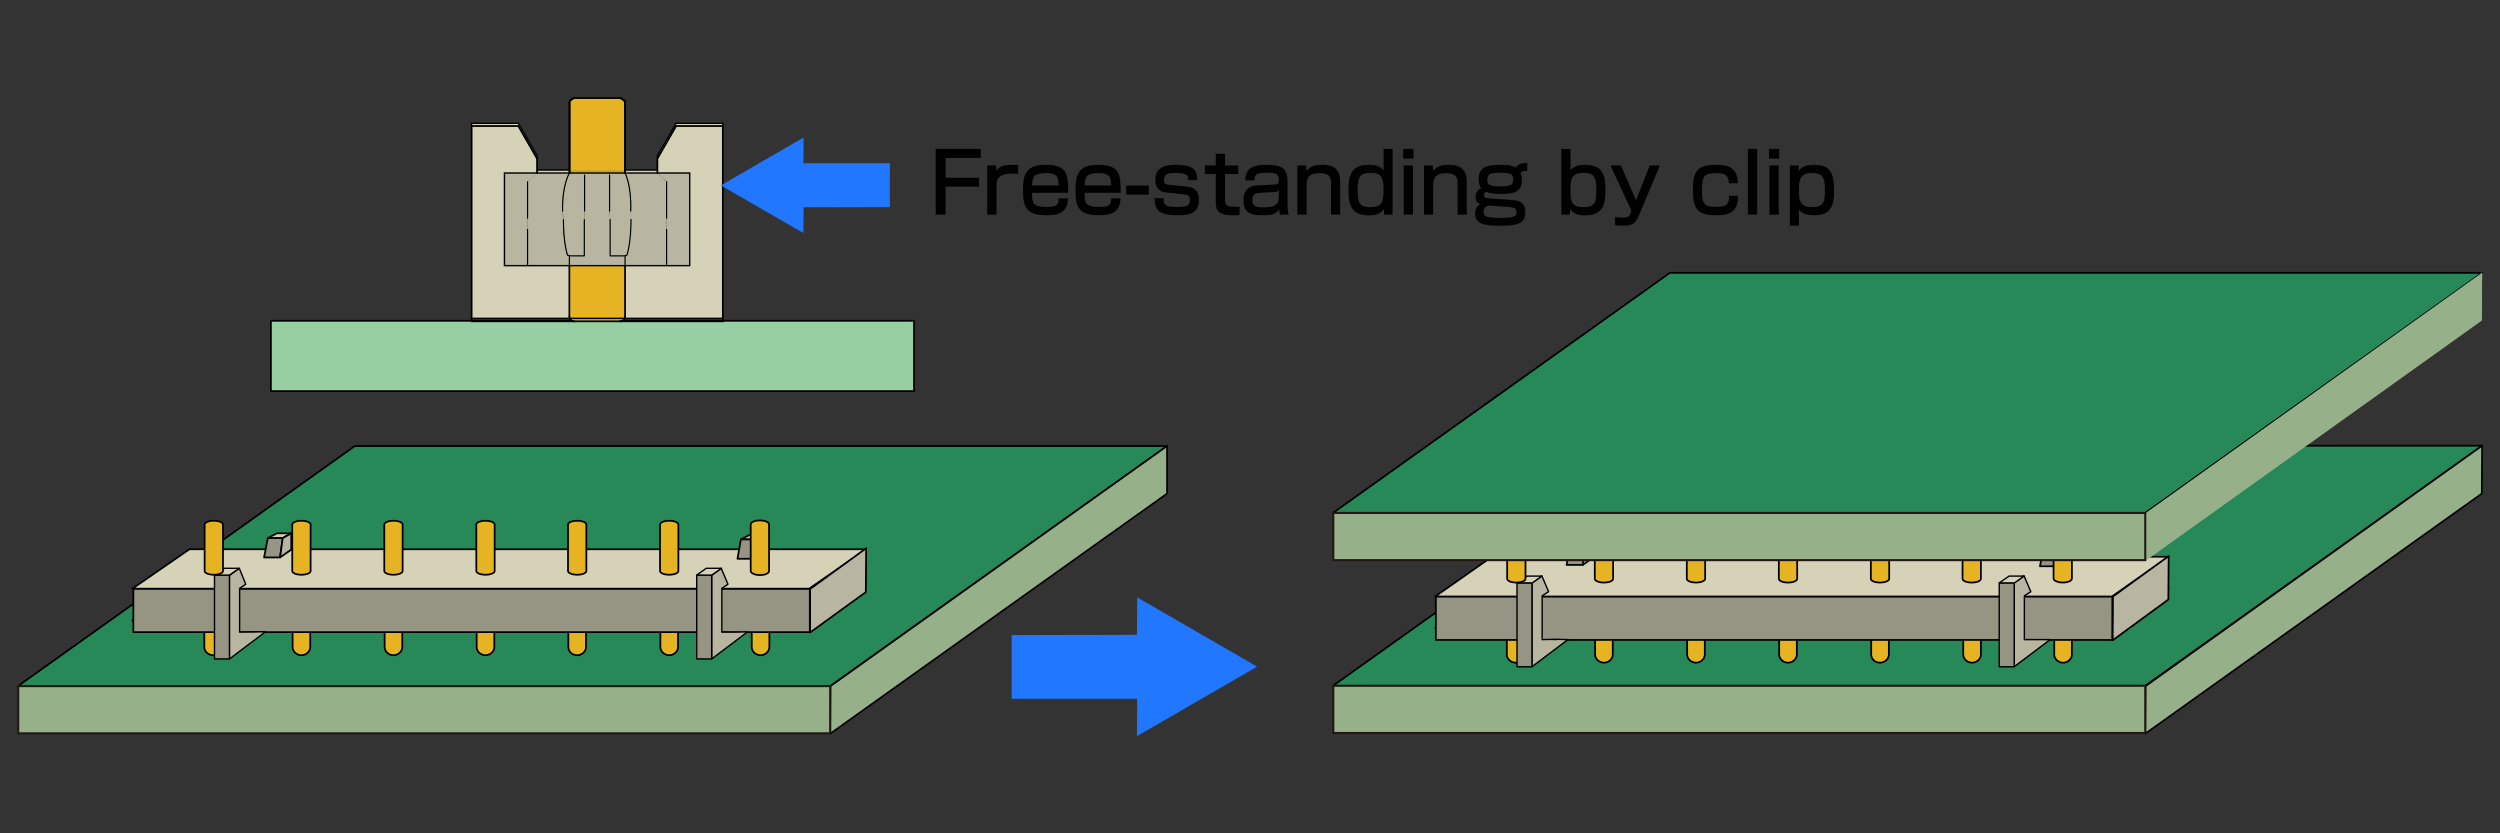 <?xml version="1.0" encoding="UTF-8"?>
<svg id="_レイヤー_1" data-name="レイヤー 1" xmlns="http://www.w3.org/2000/svg" width="600" height="200" xmlns:xlink="http://www.w3.org/1999/xlink" version="1.1" viewBox="0 0 600 200">
  <rect x="0" y="0" width="600" height="200" fill="#333333" stroke="none"/>
  <defs>
    <style>
      .cls-1 {
        fill: #caa91f;
      }

      .cls-1, .cls-2, .cls-3, .cls-4, .cls-5, .cls-6, .cls-7, .cls-8, .cls-9, .cls-10, .cls-11, .cls-12, .cls-13, .cls-14 {
        stroke-width: 0px;
      }

      .cls-15 {
        clip-path: url(#clippath);
      }

      .cls-2, .cls-16, .cls-17, .cls-18, .cls-19, .cls-20, .cls-21, .cls-22 {
        fill: none;
      }

      .cls-3 {
        fill: url(#_名称未設定グラデーション_4-2);
      }

      .cls-4 {
        fill: #d5d2b8;
      }

      .cls-5 {
        fill: #83af93;
      }

      .cls-23 {
        stroke: #221714;
        stroke-width: .5px;
      }

      .cls-23, .cls-18, .cls-24 {
        stroke-miterlimit: 10;
      }

      .cls-23, .cls-12 {
        fill: #96b08a;
      }

      .cls-25, .cls-16, .cls-17, .cls-18, .cls-19, .cls-24, .cls-20, .cls-21, .cls-22 {
        stroke: #000;
      }

      .cls-25, .cls-16, .cls-17, .cls-19, .cls-20, .cls-21, .cls-22 {
        stroke-linejoin: round;
      }

      .cls-25, .cls-17, .cls-19, .cls-20, .cls-21, .cls-22 {
        stroke-linecap: round;
      }

      .cls-25, .cls-13 {
        fill: #e6b422;
      }

      .cls-25, .cls-20 {
        stroke-width: .425px;
      }

      .cls-26 {
        clip-path: url(#clippath-1);
      }

      .cls-27 {
        clip-path: url(#clippath-3);
      }

      .cls-28 {
        clip-path: url(#clippath-2);
      }

      .cls-16, .cls-24, .cls-21 {
        stroke-width: .425px;
      }

      .cls-6 {
        fill: #000;
      }

      .cls-7 {
        fill: #969583;
      }

      .cls-17, .cls-18 {
        stroke-width: .34px;
      }

      .cls-19 {
        stroke-width: .409px;
      }

      .cls-8 {
        fill: #2177ff;
      }

      .cls-9 {
        fill: url(#_名称未設定グラデーション_4);
      }

      .cls-10 {
        fill: #ffed61;
      }

      .cls-11 {
        fill: #b8b6a0;
      }

      .cls-24 {
        fill: #97cea2;
      }

      .cls-22 {
        stroke-width: .283px;
      }

      .cls-14 {
        fill: #278957;
      }
    </style>
    <clipPath id="clippath">
      <path class="cls-2" d="M51.969,133.945v19.316c0,1.141.897,2.038,2.038,2.038h0c1.141,0,2.038-.897,2.038-2.038h0v-19.316c0-1.141-.897-2.038-2.038-2.038h0c-1.141,0-2.038.897-2.038,2.038"/>
    </clipPath>
    <clipPath id="clippath-1">
      <rect class="cls-2" x="201.279" y="234.191" width="2.69" height="15.567"/>
    </clipPath>
    <linearGradient id="_名称未設定グラデーション_4" data-name="名称未設定グラデーション 4" x1="128.103" y1="258.366" x2="128.918" y2="258.366" gradientTransform="translate(-225.63 -618.979) scale(3.332)" gradientUnits="userSpaceOnUse">
      <stop offset="0" stop-color="#c4b214"/>
      <stop offset=".022" stop-color="#c4b214"/>
      <stop offset=".077" stop-color="#cebb0d"/>
      <stop offset=".171" stop-color="#ead300"/>
      <stop offset=".225" stop-color="#fde300"/>
      <stop offset=".326" stop-color="#fff"/>
      <stop offset=".444" stop-color="#fff"/>
      <stop offset=".624" stop-color="#fde300"/>
      <stop offset=".859" stop-color="#fde300"/>
      <stop offset=".869" stop-color="#f2da00"/>
      <stop offset=".891" stop-color="#dec800"/>
      <stop offset=".916" stop-color="#cfbc0d"/>
      <stop offset=".945" stop-color="#c7b412"/>
      <stop offset=".989" stop-color="#c4b214"/>
      <stop offset="1" stop-color="#c4b214"/>
    </linearGradient>
    <clipPath id="clippath-2">
      <path class="cls-2" d="M364.653,135.738v19.316c0,1.141.897,2.038,2.038,2.038h0c1.141,0,2.038-.897,2.038-2.038h0v-19.316c0-1.141-.897-2.038-2.038-2.038h0c-1.141,0-2.038.897-2.038,2.038"/>
    </clipPath>
    <clipPath id="clippath-3">
      <rect class="cls-2" x="314.938" y="30.601" width="2.69" height="15.567"/>
    </clipPath>
    <linearGradient id="_名称未設定グラデーション_4-2" data-name="名称未設定グラデーション 4" x1="162.211" y1="197.27" x2="163.026" y2="197.27" xlink:href="#_名称未設定グラデーション_4"/>
  </defs>
  <g>
    <polygon class="cls-8" points="301.706 159.99 272.927 143.373 272.856 152.353 242.804 152.424 242.804 167.697 272.927 167.697 272.856 176.677 301.706 159.99"/>
    <g>
      <g>
        <g>
          <polygon class="cls-14" points="280.091 107.049 85.14 107.049 4.29 164.671 199.241 164.671 280.091 107.049"/>
          <polygon class="cls-16" points="280.091 107.049 85.14 107.049 4.29 164.671 199.241 164.671 280.091 107.049"/>
          <g>
            <polygon class="cls-12" points="280.091 118.459 199.241 176.081 199.323 164.671 280.091 107.049 280.091 118.459"/>
            <polygon class="cls-19" points="280.091 118.459 199.241 176.081 199.323 164.671 280.091 107.049 280.091 118.459"/>
          </g>
        </g>
        <rect class="cls-23" x="4.372" y="164.671" width="194.87" height="11.329"/>
      </g>
      <g>
        <polygon class="cls-6" points="207.881 139.487 45.448 139.487 31.756 148.941 194.188 148.941 207.881 139.487"/>
        <polygon class="cls-21" points="207.881 139.487 45.448 139.487 31.756 148.941 194.188 148.941 207.881 139.487"/>
        <path class="cls-25" d="M74.463,155.298c0,1.06-.978,1.956-2.119,1.956s-2.119-.897-2.119-1.956v-18.338c0-1.06.978-1.956,2.119-1.956s2.119.897,2.119,1.956v18.338Z"/>
        <path class="cls-25" d="M53.273,155.298c0,1.06-.978,1.956-2.119,1.956s-2.119-.897-2.119-1.956v-18.338c0-1.06.978-1.956,2.119-1.956s2.119.897,2.119,1.956v18.338Z"/>
        <path class="cls-25" d="M96.55,155.298c0,1.06-.978,1.956-2.119,1.956s-2.119-.897-2.119-1.956v-18.338c0-1.06.978-1.956,2.119-1.956,1.223,0,2.119.897,2.119,1.956v18.338Z"/>
        <path class="cls-25" d="M118.637,155.298c0,1.06-.978,1.956-2.119,1.956s-2.119-.897-2.119-1.956v-18.338c0-1.06.978-1.956,2.119-1.956s2.119.897,2.119,1.956v18.338Z"/>
        <path class="cls-25" d="M140.642,155.298c0,1.06-.978,1.956-2.119,1.956-1.223,0-2.119-.897-2.119-1.956v-18.338c0-1.06.978-1.956,2.119-1.956s2.119.897,2.119,1.956v18.338Z"/>
        <path class="cls-25" d="M162.729,155.298c0,1.06-.978,1.956-2.119,1.956s-2.119-.897-2.119-1.956v-18.338c0-1.06.978-1.956,2.119-1.956s2.119.897,2.119,1.956v18.338Z"/>
        <g class="cls-15">
          <g class="cls-26">
            <rect class="cls-9" x="201.279" y="234.191" width="2.69" height="15.567"/>
          </g>
        </g>
        <path class="cls-20" d="M56.044,153.179c0,1.141-.897,2.038-2.038,2.038s-2.038-.897-2.038-2.038v-19.234c0-1.141.897-2.038,2.038-2.038s2.038.897,2.038,2.038v19.234Z"/>
        <path class="cls-25" d="M184.653,155.298c0,1.06-.978,1.956-2.119,1.956s-2.119-.897-2.119-1.956v-18.338c0-1.06.978-1.956,2.119-1.956s2.119.897,2.119,1.956v18.338Z"/>
        <rect class="cls-7" x="32.001" y="141.28" width="162.351" height="10.432"/>
        <rect class="cls-21" x="32.001" y="141.28" width="162.351" height="10.432"/>
        <polygon class="cls-4" points="207.881 131.826 45.448 131.826 31.756 141.28 194.188 141.28 207.881 131.826"/>
        <polygon class="cls-21" points="207.881 131.826 45.448 131.826 31.756 141.28 194.188 141.28 207.881 131.826"/>
        <polygon class="cls-11" points="207.799 142.095 194.433 151.793 194.433 141.361 207.881 131.581 207.799 142.095"/>
        <polygon class="cls-21" points="207.799 142.095 194.433 151.793 194.433 141.361 207.881 131.581 207.799 142.095"/>
        <polygon class="cls-11" points="63.705 151.549 55.066 158.069 55.066 138.101 57.429 136.39 58.978 140.22 57.511 141.198 57.511 151.712 60.771 151.793 63.705 151.549"/>
        <polygon class="cls-17" points="63.705 151.63 55.066 158.151 55.066 138.101 57.429 136.39 58.978 140.22 57.511 141.198 57.511 151.712 60.771 151.63 63.705 151.63"/>
        <rect class="cls-7" x="51.48" y="138.02" width="3.586" height="19.968"/>
        <rect class="cls-17" x="51.48" y="138.02" width="3.586" height="20.131"/>
        <polygon class="cls-4" points="57.429 136.39 53.762 136.39 51.48 138.02 55.066 138.02 57.429 136.39"/>
        <polygon class="cls-17" points="57.429 136.39 53.762 136.39 51.48 138.02 55.066 138.02 57.429 136.39"/>
        <polygon class="cls-4" points="69.899 127.995 66.476 127.995 64.275 129.136 67.861 129.136 69.899 127.995"/>
        <polygon class="cls-20" points="69.899 127.995 66.476 127.995 64.275 129.136 67.861 129.136 69.899 127.995"/>
        <polygon class="cls-7" points="67.209 133.782 63.379 133.782 64.275 129.136 67.861 129.136 67.209 133.782"/>
        <polygon class="cls-21" points="67.209 133.782 63.379 133.782 64.275 129.136 67.861 129.136 67.209 133.782"/>
        <polygon class="cls-11" points="69.899 127.995 69.899 131.907 67.209 133.782 67.861 129.136 69.899 127.995"/>
        <polygon class="cls-20" points="69.899 127.995 69.899 131.907 67.209 133.782 67.861 129.136 69.899 127.995"/>
        <polygon class="cls-11" points="179.437 151.549 170.798 158.069 170.798 138.101 173.08 136.39 174.71 140.22 173.243 141.198 173.243 151.712 176.584 151.63 179.437 151.549"/>
        <polygon class="cls-17" points="179.437 151.63 170.798 158.151 170.798 138.101 173.08 136.39 174.71 140.22 173.243 141.198 173.243 151.712 176.584 151.712 179.437 151.63"/>
        <rect class="cls-7" x="167.211" y="138.02" width="3.586" height="19.968"/>
        <rect class="cls-17" x="167.211" y="138.02" width="3.586" height="20.131"/>
        <polygon class="cls-4" points="173.161 136.39 169.494 136.39 167.211 138.02 170.798 138.02 173.161 136.39"/>
        <polygon class="cls-17" points="173.161 136.39 169.494 136.39 167.211 138.02 170.798 138.02 173.161 136.39"/>
        <polygon class="cls-4" points="183.512 128.321 180.007 128.321 177.807 129.462 181.474 129.462 183.512 128.321"/>
        <polygon class="cls-20" points="183.512 128.321 180.007 128.321 177.807 129.462 181.474 129.462 183.512 128.321"/>
        <polygon class="cls-7" points="180.822 134.108 176.992 134.108 177.807 129.462 181.474 129.462 180.822 134.108"/>
        <polygon class="cls-21" points="180.822 134.108 176.992 134.108 177.807 129.462 181.474 129.462 180.822 134.108"/>
        <polygon class="cls-10" points="183.512 128.321 183.512 132.233 180.822 134.108 181.474 129.462 183.512 128.321"/>
        <polygon class="cls-20" points="183.512 128.321 183.512 132.233 180.822 134.108 181.474 129.462 183.512 128.321"/>
        <path class="cls-25" d="M53.517,137.042c0,.489-.978.897-2.201.897s-2.201-.408-2.201-.897v-11.166c0-.489.978-.897,2.201-.897s2.201.408,2.201.897v11.166Z"/>
        <path class="cls-25" d="M74.544,137.042c0,.489-.978.897-2.201.897s-2.201-.408-2.201-.897v-11.166c0-.489.978-.897,2.201-.897s2.201.408,2.201.897v11.166Z"/>
        <path class="cls-25" d="M96.631,137.042c0,.489-.978.897-2.201.897s-2.201-.408-2.201-.897v-11.166c0-.489.978-.897,2.201-.897s2.201.408,2.201.897v11.166Z"/>
        <path class="cls-25" d="M118.718,137.042c0,.489-.978.897-2.201.897s-2.201-.408-2.201-.897v-11.166c0-.489.978-.897,2.201-.897s2.201.408,2.201.897v11.166Z"/>
        <path class="cls-25" d="M140.724,137.042c0,.489-.978.897-2.201.897s-2.201-.408-2.201-.897v-11.166c0-.489.978-.897,2.201-.897s2.201.408,2.201.897v11.166Z"/>
        <path class="cls-25" d="M162.81,137.042c0,.489-.978.897-2.201.897s-2.201-.408-2.201-.897v-11.166c0-.489.978-.897,2.201-.897s2.201.408,2.201.897v11.166Z"/>
        <path class="cls-25" d="M184.571,137.042c0,.571-.978.978-2.201.978s-2.201-.489-2.201-.978v-11.166c0-.571.978-.978,2.201-.978s2.201.408,2.201.978v11.166Z"/>
      </g>
    </g>
    <g>
      <g>
        <g>
          <polygon class="cls-14" points="595.71 106.968 400.759 106.968 319.909 164.589 514.86 164.589 595.71 106.968"/>
          <polygon class="cls-16" points="595.71 106.968 400.759 106.968 319.909 164.589 514.86 164.589 595.71 106.968"/>
          <g>
            <polygon class="cls-12" points="595.628 118.459 514.86 176.081 514.942 164.671 595.71 106.968 595.628 118.459"/>
            <polygon class="cls-19" points="595.628 118.459 514.86 176.081 514.942 164.671 595.71 106.968 595.628 118.459"/>
          </g>
        </g>
        <rect class="cls-23" x="319.991" y="164.589" width="194.87" height="11.329"/>
      </g>
      <g>
        <polygon class="cls-6" points="520.484 141.28 358.052 141.28 344.441 150.734 506.873 150.734 520.484 141.28"/>
        <polygon class="cls-21" points="520.484 141.28 358.052 141.28 344.441 150.734 506.873 150.734 520.484 141.28"/>
        <path class="cls-25" d="M387.066,157.091c0,1.06-.978,1.956-2.119,1.956s-2.119-.897-2.119-1.956v-18.338c0-1.06.978-1.956,2.119-1.956s2.119.897,2.119,1.956v18.338Z"/>
        <path class="cls-25" d="M365.876,157.091c0,1.06-.978,1.956-2.119,1.956s-2.119-.897-2.119-1.956v-18.338c0-1.06.978-1.956,2.119-1.956s2.119.897,2.119,1.956v18.338Z"/>
        <path class="cls-25" d="M409.153,157.091c0,1.06-.978,1.956-2.119,1.956s-2.119-.897-2.119-1.956v-18.338c0-1.06.978-1.956,2.119-1.956,1.223,0,2.119.897,2.119,1.956v18.338Z"/>
        <path class="cls-25" d="M431.24,157.091c0,1.06-.978,1.956-2.119,1.956s-2.119-.897-2.119-1.956v-18.338c0-1.06.978-1.956,2.119-1.956s2.119.897,2.119,1.956v18.338Z"/>
        <path class="cls-25" d="M453.327,157.091c0,1.06-.978,1.956-2.119,1.956-1.223,0-2.119-.897-2.119-1.956v-18.338c0-1.06.978-1.956,2.119-1.956s2.119.897,2.119,1.956v18.338Z"/>
        <path class="cls-25" d="M475.414,157.091c0,1.06-.978,1.956-2.119,1.956s-2.119-.897-2.119-1.956v-18.338c0-1.06.978-1.956,2.119-1.956s2.119.897,2.119,1.956v18.338Z"/>
        <g class="cls-28">
          <g class="cls-27">
            <rect class="cls-3" x="314.938" y="30.601" width="2.69" height="15.567"/>
          </g>
        </g>
        <path class="cls-20" d="M368.647,155.054c0,1.141-.897,2.038-2.038,2.038s-2.038-.897-2.038-2.038v-19.316c0-1.141.897-2.038,2.038-2.038s2.038.897,2.038,2.038v19.316Z"/>
        <path class="cls-25" d="M497.256,157.091c0,1.06-.978,1.956-2.119,1.956s-2.119-.897-2.119-1.956v-18.338c0-1.06.978-1.956,2.119-1.956s2.119.897,2.119,1.956v18.338Z"/>
        <rect class="cls-7" x="344.604" y="143.154" width="162.351" height="10.432"/>
        <rect class="cls-21" x="344.604" y="143.154" width="162.351" height="10.432"/>
        <polygon class="cls-4" points="520.484 133.619 358.052 133.619 344.441 143.154 506.873 143.154 520.484 133.619"/>
        <polygon class="cls-21" points="520.484 133.619 358.052 133.619 344.441 143.154 506.873 143.154 520.484 133.619"/>
        <polygon class="cls-11" points="520.402 143.888 507.036 153.668 507.118 143.154 520.484 133.456 520.402 143.888"/>
        <polygon class="cls-21" points="520.402 143.888 507.036 153.668 507.118 143.154 520.484 133.456 520.402 143.888"/>
        <polygon class="cls-11" points="376.308 153.342 367.669 159.862 367.669 139.894 370.033 138.183 371.663 142.013 370.114 142.991 370.114 153.505 373.374 153.668 376.308 153.342"/>
        <polygon class="cls-17" points="376.308 153.505 367.669 160.025 367.669 139.894 370.033 138.183 371.663 142.013 370.114 142.991 370.114 153.505 373.374 153.423 376.308 153.505"/>
        <rect class="cls-7" x="364.083" y="139.894" width="3.586" height="19.968"/>
        <rect class="cls-17" x="364.083" y="139.894" width="3.586" height="20.131"/>
        <polygon class="cls-4" points="370.033 138.264 366.446 138.264 364.083 139.894 367.75 139.894 370.033 138.264"/>
        <polygon class="cls-17" points="370.033 138.264 366.446 138.264 364.083 139.894 367.75 139.894 370.033 138.264"/>
        <polygon class="cls-10" points="382.502 129.788 379.079 129.788 376.879 130.929 380.465 131.011 382.502 129.788"/>
        <polygon class="cls-20" points="382.502 129.788 379.079 129.788 376.879 130.929 380.465 131.011 382.502 129.788"/>
        <polygon class="cls-7" points="379.894 135.575 375.982 135.575 376.879 130.929 380.465 130.929 379.894 135.575"/>
        <polygon class="cls-21" points="379.894 135.575 375.982 135.575 376.879 130.929 380.465 130.929 379.894 135.575"/>
        <polygon class="cls-11" points="382.502 129.788 382.502 133.7 379.894 135.575 380.465 131.011 382.502 129.788"/>
        <polygon class="cls-20" points="382.502 129.788 382.502 133.7 379.894 135.575 380.465 131.011 382.502 129.788"/>
        <polygon class="cls-11" points="492.04 153.342 483.401 159.862 483.401 139.894 485.764 138.183 487.394 142.013 485.846 142.991 485.846 153.505 489.187 153.505 492.04 153.342"/>
        <polygon class="cls-17" points="492.04 153.505 483.401 160.025 483.401 139.894 485.764 138.183 487.394 142.013 485.846 142.991 485.846 153.505 489.187 153.505 492.04 153.505"/>
        <rect class="cls-7" x="479.815" y="139.894" width="3.586" height="19.968"/>
        <rect class="cls-17" x="479.815" y="139.894" width="3.586" height="20.131"/>
        <polygon class="cls-4" points="485.764 138.264 482.178 138.264 479.815 139.894 483.482 139.894 485.764 138.264"/>
        <polygon class="cls-17" points="485.764 138.264 482.178 138.264 479.815 139.894 483.482 139.894 485.764 138.264"/>
        <polygon class="cls-10" points="496.115 130.114 492.692 130.114 490.491 131.255 494.078 131.337 496.115 130.114"/>
        <polygon class="cls-20" points="496.115 130.114 492.692 130.114 490.491 131.255 494.078 131.337 496.115 130.114"/>
        <polygon class="cls-7" points="493.426 135.901 489.595 135.901 490.491 131.255 494.078 131.255 493.426 135.901"/>
        <polygon class="cls-21" points="493.426 135.901 489.595 135.901 490.491 131.255 494.078 131.255 493.426 135.901"/>
        <polygon class="cls-10" points="496.115 130.114 496.115 134.026 493.426 135.901 494.078 131.337 496.115 130.114"/>
        <polygon class="cls-20" points="496.115 130.114 496.115 134.026 493.426 135.901 494.078 131.337 496.115 130.114"/>
        <path class="cls-25" d="M366.12,138.916c0,.489-.978.897-2.201.897s-2.201-.408-2.201-.897v-11.166c0-.489.978-.897,2.201-.897s2.201.408,2.201.897v11.166Z"/>
        <path class="cls-25" d="M387.148,138.916c0,.489-.978.897-2.201.897s-2.201-.408-2.201-.897v-11.166c0-.489.978-.897,2.201-.897s2.201.408,2.201.897v11.166Z"/>
        <path class="cls-25" d="M409.235,138.916c0,.489-.978.897-2.201.897s-2.201-.408-2.201-.897v-11.166c0-.489.978-.897,2.201-.897s2.201.408,2.201.897v11.166Z"/>
        <path class="cls-25" d="M431.322,138.916c0,.489-.978.897-2.201.897s-2.201-.408-2.201-.897v-11.166c0-.489.978-.897,2.201-.897s2.201.408,2.201.897v11.166Z"/>
        <path class="cls-25" d="M453.408,138.916c0,.489-.978.897-2.201.897s-2.201-.408-2.201-.897v-11.166c0-.489.978-.897,2.201-.897s2.201.408,2.201.897v11.166Z"/>
        <path class="cls-25" d="M475.414,138.916c0,.489-.978.897-2.201.897s-2.201-.408-2.201-.897v-11.166c0-.489.978-.897,2.201-.897s2.201.408,2.201.897v11.166Z"/>
        <path class="cls-25" d="M497.256,138.835c0,.571-.978.978-2.201.978s-2.201-.489-2.201-.978v-11.084c0-.571.978-.978,2.201-.978s2.201.408,2.201.978v11.084Z"/>
      </g>
      <g>
        <g>
          <polygon class="cls-14" points="595.71 65.484 400.759 65.484 319.909 123.105 514.86 123.105 595.71 65.484"/>
          <polygon class="cls-16" points="595.71 65.484 400.759 65.484 319.909 123.105 514.86 123.105 595.71 65.484"/>
          <g>
            <polygon class="cls-5" points="595.628 76.894 514.86 134.597 514.942 123.187 595.71 65.484 595.628 76.894"/>
            <polygon class="cls-12" points="595.628 76.894 514.86 134.597 514.942 123.187 595.71 65.484 595.628 76.894"/>
          </g>
        </g>
        <rect class="cls-23" x="319.991" y="123.105" width="194.87" height="11.329"/>
      </g>
    </g>
    <g>
      <line class="cls-21" x1="148.579" y1="77.639" x2="137.432" y2="77.639"/>
      <rect class="cls-24" x="65.011" y="76.987" width="154.36" height="16.883"/>
      <g>
        <g>
          <polygon class="cls-4" points="173.48 30.249 173.48 76.401 149.882 76.401 150.013 75.944 150.013 63.755 159.986 63.755 165.527 63.755 165.527 41.526 157.77 41.526 157.77 40.809 157.77 38.072 162.268 30.249 173.48 30.249"/>
          <polygon class="cls-4" points="173.48 29.597 173.48 30.249 162.268 30.249 157.77 38.072 157.77 37.355 162.268 29.597 173.48 29.597"/>
          <polygon class="cls-11" points="165.527 41.526 165.527 63.755 159.986 63.755 159.986 55.085 159.986 52.347 159.986 43.612 157.77 41.526 165.527 41.526"/>
          <path class="cls-11" d="M159.986,55.085v8.735h-10.039v-2.347l.456-.196s.978-2.803.978-8.539v-2.086c.196-6.258-1.369-9.126-1.369-9.126h7.757l2.216,2.086v11.473h0Z"/>
          <rect class="cls-4" x="150.013" y="40.809" width="7.692" height=".717"/>
          <path class="cls-11" d="M151.382,50.652l.065,2.086c0,5.736-.978,8.539-.978,8.539l-.456.196h-3.585v-8.8l-.065-2.086v-9.061h3.65s1.499,2.803,1.369,9.126Z"/>
          <rect class="cls-1" x="150.013" y="40.809" width=".065" height=".717"/>
          <polygon class="cls-1" points="150.013 24.708 150.013 40.809 150.013 40.809 150.013 24.708 149.882 24.187 149.361 23.796 149.165 23.665 149.426 23.796 149.948 24.187 150.013 24.708"/>
          <polygon class="cls-13" points="150.013 63.755 150.013 75.944 149.882 76.401 136.78 76.401 136.65 75.944 136.65 63.755 136.65 63.755 150.013 63.755"/>
          <polygon class="cls-11" points="150.013 61.408 150.013 63.755 136.65 63.755 136.65 61.408 140.235 61.408 140.235 52.738 140.3 50.652 140.3 42.048 140.3 41.526 146.297 41.526 146.297 42.048 146.297 50.652 146.428 52.673 146.428 61.408 150.013 61.408"/>
          <polygon class="cls-1" points="150.013 40.809 150.013 41.526 146.297 41.526 140.3 41.526 136.715 41.526 136.715 40.809 150.013 40.809"/>
          <polygon class="cls-13" points="150.013 24.708 150.013 40.809 136.715 40.809 136.715 24.708 136.715 24.643 137.693 23.6 137.758 23.535 148.84 23.535 148.97 23.6 150.013 24.708"/>
          <polygon class="cls-1" points="149.882 24.187 150.013 24.708 148.97 23.6 149.165 23.665 149.361 23.796 149.882 24.187"/>
          <polygon class="cls-1" points="149.882 76.401 149.882 76.531 149.361 76.987 148.774 77.118 137.693 77.118 137.236 76.987 136.78 76.531 136.78 76.401 149.882 76.401"/>
          <polygon class="cls-1" points="149.165 23.665 148.97 23.6 148.905 23.535 149.165 23.665"/>
          <path class="cls-11" d="M140.3,42.048v8.605l-.065,2.151v8.67h-3.585l-.456-.196s-.978-2.738-.978-8.474l-.13-2.151c-.196-6.258,1.63-9.126,1.63-9.126h3.65v.521h-.065Z"/>
          <polygon class="cls-1" points="137.693 23.535 137.693 23.6 137.497 23.665 137.693 23.535"/>
          <polygon class="cls-1" points="137.693 23.6 136.715 24.643 136.845 24.187 137.041 23.991 137.236 23.796 137.497 23.665 137.693 23.6"/>
          <polygon class="cls-1" points="137.497 23.665 137.236 23.796 137.041 23.991 137.171 23.796 137.497 23.665"/>
          <polygon class="cls-1" points="137.041 23.991 136.845 24.187 136.715 24.643 136.65 24.708 136.78 24.187 137.041 23.991"/>
          <polygon class="cls-4" points="136.65 75.944 136.78 76.401 113.183 76.401 113.183 30.249 124.395 30.249 128.893 38.072 128.893 40.809 128.893 41.526 121.07 41.526 121.07 63.755 126.611 63.755 136.65 63.755 136.65 75.944"/>
          <polygon class="cls-4" points="136.715 40.809 136.715 41.526 136.65 41.526 136.65 41.526 136.65 40.809 136.715 40.809"/>
          <path class="cls-11" d="M136.65,61.408v2.347h-10.039v-20.142l2.216-2.086h7.822s-1.76,2.868-1.63,9.126l.13,2.151c0,5.736.978,8.474.978,8.474l.521.13h0Z"/>
          <rect class="cls-4" x="128.893" y="40.809" width="7.822" height=".717"/>
          <polygon class="cls-4" points="128.893 37.355 128.893 38.072 124.395 30.249 113.183 30.249 113.183 29.597 124.395 29.597 128.893 37.355"/>
          <polygon class="cls-11" points="128.893 41.526 126.611 43.612 126.611 52.347 126.611 55.085 126.611 63.755 121.07 63.755 121.07 41.526 128.893 41.526"/>
        </g>
        <g>
          <line class="cls-21" x1="148.905" y1="77.118" x2="149.361" y2="76.987"/>
          <polyline class="cls-21" points="136.78 76.531 137.236 76.987 137.693 77.118"/>
          <polyline class="cls-18" points="136.715 40.809 136.65 40.809 128.893 40.809"/>
          <line class="cls-18" x1="157.77" y1="40.809" x2="150.013" y2="40.809"/>
          <polyline class="cls-18" points="173.48 30.249 173.48 29.597 162.268 29.597 157.77 37.355 157.77 38.072"/>
          <polyline class="cls-18" points="113.183 76.401 136.78 76.401 149.882 76.401 173.48 76.401"/>
          <polyline class="cls-18" points="128.893 38.072 128.893 37.355 124.395 29.597 113.183 29.597 113.183 30.249"/>
          <polyline class="cls-21" points="157.77 41.526 157.77 40.809 157.77 38.072 162.268 30.249 173.48 30.249 173.48 76.401 173.48 77.118"/>
          <polyline class="cls-21" points="148.774 77.118 148.905 77.118 173.48 77.118"/>
          <polyline class="cls-21" points="128.893 41.526 128.893 40.809 128.893 38.072 124.395 30.249 113.183 30.249 113.183 76.401 113.183 77.118 137.693 77.118"/>
          <polyline class="cls-21" points="136.715 24.643 136.715 24.708 136.715 40.809 136.715 41.526"/>
          <polyline class="cls-21" points="137.497 23.665 137.171 23.796 137.041 23.991"/>
          <line class="cls-21" x1="137.758" y1="23.535" x2="137.693" y2="23.6"/>
          <line class="cls-21" x1="148.97" y1="23.6" x2="148.84" y2="23.535"/>
          <polyline class="cls-21" points="150.013 41.526 150.013 40.809 150.013 24.708 149.948 24.187 149.426 23.796 149.165 23.665"/>
          <polyline class="cls-21" points="150.013 75.944 149.882 76.401 149.882 76.531 149.361 76.987 148.774 77.118 137.693 77.118 137.106 76.987 136.78 76.531 136.78 76.401 136.65 75.944"/>
          <polyline class="cls-21" points="136.65 41.526 136.65 40.809 136.65 24.708"/>
          <polyline class="cls-21" points="137.693 23.535 137.497 23.665 137.236 23.796 137.041 23.991 136.78 24.187 136.65 24.708"/>
          <polyline class="cls-21" points="137.693 23.535 137.758 23.535 148.84 23.535 148.905 23.535"/>
          <polyline class="cls-21" points="150.013 24.708 149.882 24.187 149.361 23.796 149.165 23.665 148.905 23.535"/>
          <polyline class="cls-21" points="150.013 24.708 150.013 40.809 150.013 41.526"/>
          <line class="cls-21" x1="150.013" y1="63.755" x2="150.013" y2="75.944"/>
          <line class="cls-21" x1="136.65" y1="75.944" x2="136.65" y2="63.755"/>
          <polygon class="cls-18" points="159.986 63.755 165.527 63.755 165.527 41.526 157.77 41.526 150.013 41.526 150.013 41.526 146.297 41.526 140.3 41.526 136.715 41.526 136.65 41.526 136.65 41.526 128.893 41.526 121.07 41.526 121.07 63.755 126.611 63.755 136.65 63.755 136.65 63.755 150.013 63.755 159.986 63.755"/>
          <path class="cls-22" d="M150.013,41.526s1.564,2.868,1.369,9.126"/>
          <line class="cls-22" x1="146.297" y1="42.048" x2="146.297" y2="50.652"/>
          <path class="cls-22" d="M146.428,52.673v8.735h3.585l.456-.196s.978-2.803.978-8.539"/>
          <line class="cls-22" x1="150.013" y1="63.755" x2="150.013" y2="61.408"/>
          <path class="cls-22" d="M136.65,41.526s-1.76,2.868-1.63,9.126"/>
          <line class="cls-22" x1="140.3" y1="42.048" x2="140.3" y2="50.652"/>
          <path class="cls-22" d="M140.235,52.738v8.67h-3.585l-.456-.196s-.978-2.738-.978-8.474"/>
          <line class="cls-22" x1="136.65" y1="63.755" x2="136.65" y2="61.408"/>
          <line class="cls-22" x1="159.986" y1="43.612" x2="159.986" y2="52.347"/>
          <line class="cls-22" x1="159.986" y1="55.085" x2="159.986" y2="63.755"/>
          <line class="cls-22" x1="126.611" y1="43.612" x2="126.611" y2="52.347"/>
          <line class="cls-22" x1="126.611" y1="55.085" x2="126.611" y2="63.755"/>
        </g>
      </g>
    </g>
    <polygon class="cls-8" points="173.001 44.494 192.821 55.938 192.87 49.753 213.567 49.704 213.567 39.186 192.821 39.186 192.87 33.001 173.001 44.494"/>
  </g>
  <g>
    <path class="cls-6" d="M235.382,35.737v2.16h-8.442v4.761h8.042v2.14h-8.042v6.702h-2.38v-15.763h10.822Z"/>
    <path class="cls-6" d="M239.06,39.717l.1,1.24c.98-1.42,2.38-1.42,5.221-1.4v2.16c-.76-.04-1.101-.06-1.541-.06-.68,0-3.681,0-3.681,2.541v7.302h-2.201v-11.783h2.101Z"/>
    <path class="cls-6" d="M247.7,46.279c.02,2.261.04,3.381,3.341,3.381,2.641,0,2.96-.44,3.061-2.041h2.241c-.18,2.881-1.561,4.041-5.141,4.041-4.661,0-5.681-1.681-5.681-5.841,0-3.941.64-6.261,5.441-6.261,5.101,0,5.421,2.18,5.401,6.721h-8.662ZM254.081,44.519c-.04-1.8-.16-2.98-3.041-2.98-3,0-3.241,1-3.341,2.98h6.381Z"/>
    <path class="cls-6" d="M260.299,46.279c.02,2.261.04,3.381,3.341,3.381,2.641,0,2.96-.44,3.061-2.041h2.241c-.18,2.881-1.561,4.041-5.141,4.041-4.661,0-5.681-1.681-5.681-5.841,0-3.941.64-6.261,5.441-6.261,5.101,0,5.421,2.18,5.401,6.721h-8.662ZM266.681,44.519c-.04-1.8-.16-2.98-3.041-2.98-3,0-3.241,1-3.341,2.98h6.381Z"/>
    <path class="cls-6" d="M275.7,44.539v2.16h-5.421v-2.16h5.421Z"/>
    <path class="cls-6" d="M285.14,43.238c0-.9.02-1.74-2.801-1.74-2.021,0-3,.16-3,1.76,0,.62.12,1,1.44,1.12l4.081.4c1.98.2,2.901,1.24,2.901,3.28,0,3.481-3.041,3.601-5.201,3.601-4.581,0-5.401-1.34-5.441-4.101h2.161c0,1.46,0,2.121,3.321,2.121,2.601,0,2.98-.56,2.98-1.701,0-.96-.38-1.24-1.6-1.36l-4.081-.42c-2.621-.26-2.621-2.44-2.621-2.96,0-3.581,3.141-3.681,5.061-3.681,4.881,0,4.941,2,4.981,3.681h-2.181Z"/>
    <path class="cls-6" d="M291.778,36.897h2.221v2.82h3.181v2.041h-3.181v6.122c0,1.38.26,1.74,2.541,1.74.42,0,.56-.02.94-.04v2.021c-.6.08-1.06.08-1.3.08-3.5,0-4.401-.88-4.401-3.141v-6.782h-2.601v-2.041h2.601v-2.82Z"/>
    <path class="cls-6" d="M309,48.979c0,1.541.18,2.141.3,2.521h-2.12c-.12-.5-.141-.7-.181-1.34-.62,1.12-1.439,1.5-4.08,1.5-2.281,0-4.481-.34-4.481-3.481,0-.8,0-3.521,3.26-3.681l4.161-.2c.54-.02,1.06-.04,1.06-1.18,0-1.42-.66-1.66-3-1.66-2.121,0-2.881.26-2.881,1.84h-2.18c.02-3.161,2.241-3.741,4.941-3.741,3.581,0,5.201.7,5.201,3.841v5.581ZM306.919,45.639c-.3.44-.939.46-1.1.46l-3.381.16c-1.86.08-1.88,1.061-1.88,1.86,0,1.5,1.18,1.661,2.821,1.661,1.94,0,3.54-.34,3.54-2.521v-1.621Z"/>
    <path class="cls-6" d="M313.478,39.717l.08,1.36c1.021-1.5,2.801-1.52,3.741-1.52,1.12,0,4.341,0,4.341,3.901v8.042h-2.2v-7.662c0-.9-.12-2.28-2.761-2.28-2.761,0-3.101,1.36-3.101,3.021v6.921h-2.201v-11.783h2.101Z"/>
    <path class="cls-6" d="M334.219,35.737v15.763h-2l-.101-1.3c-.58.8-1.399,1.48-3.58,1.48-4.261,0-4.901-2.521-4.901-6.162,0-3.98,1.061-5.961,4.901-5.961,1.48,0,2.62.22,3.521,1.36v-5.181h2.16ZM325.837,45.399c0,2.9.181,4.321,2.981,4.321,2.4,0,3.24-.68,3.24-3.941,0-3.021-.42-4.301-3.061-4.301-2.621,0-3.161,1.04-3.161,3.921Z"/>
    <path class="cls-6" d="M339.237,35.737v2.32h-2.461v-2.32h2.461ZM339.117,39.717v11.783h-2.221v-11.783h2.221Z"/>
    <path class="cls-6" d="M343.856,39.717l.08,1.36c1.021-1.5,2.801-1.52,3.741-1.52,1.12,0,4.341,0,4.341,3.901v8.042h-2.2v-7.662c0-.9-.12-2.28-2.761-2.28-2.761,0-3.101,1.36-3.101,3.021v6.921h-2.201v-11.783h2.101Z"/>
    <path class="cls-6" d="M366.559,40.998c-1.08.02-1.36.14-1.641.6.18.32.34.621.34,1.46,0,2.901-1.62,3.481-4.841,3.481-.76,0-2.801,0-3.661-.54-.26.16-.62.38-.62.82,0,.7.721.74.98.76l5.922.44c2.42.18,3.021,1.221,3.021,2.921,0,2.5-1.421,3.241-5.962,3.241-4.12,0-6.061-.54-6.061-2.921,0-1.58.859-2.04,1.24-2.24-.9-.3-1.141-1.14-1.141-1.74,0-1.22.7-1.94,1.42-2.061-.64-.74-.66-1.88-.66-2.321,0-2.72,1.801-3.34,5.102-3.34,1.12,0,3.041.04,3.841.68.28-.48.68-1.141,2.721-1.121v1.88ZM357.396,49.339c-1.301.24-1.34,1.121-1.34,1.48,0,1.06.319,1.48,4.36,1.48,3.161,0,3.541-.46,3.541-1.42,0-.68-.22-1.1-2.16-1.24l-4.401-.3ZM356.956,43.178c0,1.34.9,1.541,3.261,1.541,2.461,0,2.961-.32,2.961-1.741,0-1.26-.84-1.52-3.081-1.52-2.36,0-3.141.2-3.141,1.72Z"/>
    <path class="cls-6" d="M376.916,35.737v5.181c.88-1.141,2.041-1.36,3.501-1.36,3.841,0,4.901,1.98,4.901,5.961,0,3.641-.641,6.162-4.901,6.162-2.181,0-3.001-.68-3.561-1.48l-.101,1.3h-2.021v-15.763h2.181ZM376.896,45.779c0,3.261.84,3.941,3.24,3.941,2.801,0,2.98-1.42,2.98-4.321,0-2.881-.52-3.921-3.16-3.921s-3.061,1.28-3.061,4.301Z"/>
    <path class="cls-6" d="M389.016,39.717l3.621,8.382,3.301-8.382h2.44l-4.961,11.803c-.921,2.181-1.561,2.661-4.142,2.661-1,0-1.44-.08-1.66-.14v-1.94c1.061.14,1.86.14,1.9.14,1.32,0,1.62-.44,1.921-1.32l.12-.34-5.042-10.862h2.501Z"/>
    <path class="cls-6" d="M417.157,46.999c-.061,3.681-1.761,4.661-5.241,4.661-4.421,0-5.642-1.46-5.642-6.082,0-4.681,1.28-6.021,5.461-6.021,1.98,0,5.382.06,5.321,4.421h-2.16c0-2.161-1.181-2.401-3.021-2.401-2.781,0-3.401.44-3.401,4.081,0,2.861.24,3.981,3.221,3.981,2.321,0,3.301-.34,3.281-2.641h2.181Z"/>
    <path class="cls-6" d="M421.715,35.737v15.763h-2.221v-15.763h2.221Z"/>
    <path class="cls-6" d="M427.015,35.737v2.32h-2.461v-2.32h2.461ZM426.895,39.717v11.783h-2.221v-11.783h2.221Z"/>
    <path class="cls-6" d="M429.554,39.717h2.141l.02,1.3c.48-.64,1.141-1.46,3.761-1.46,4.061,0,4.701,2.4,4.701,6.321,0,4.261-1.381,5.781-4.701,5.781-2.54,0-3.261-.74-3.74-1.38v3.901h-2.181v-14.463ZM437.975,45.579c0-2.92-.42-4.061-3.181-4.061-3.02,0-3.06,2.02-3.06,4.361,0,2.32.38,3.841,3.08,3.841,3.121,0,3.16-1.581,3.16-4.141Z"/>
  </g>
</svg>